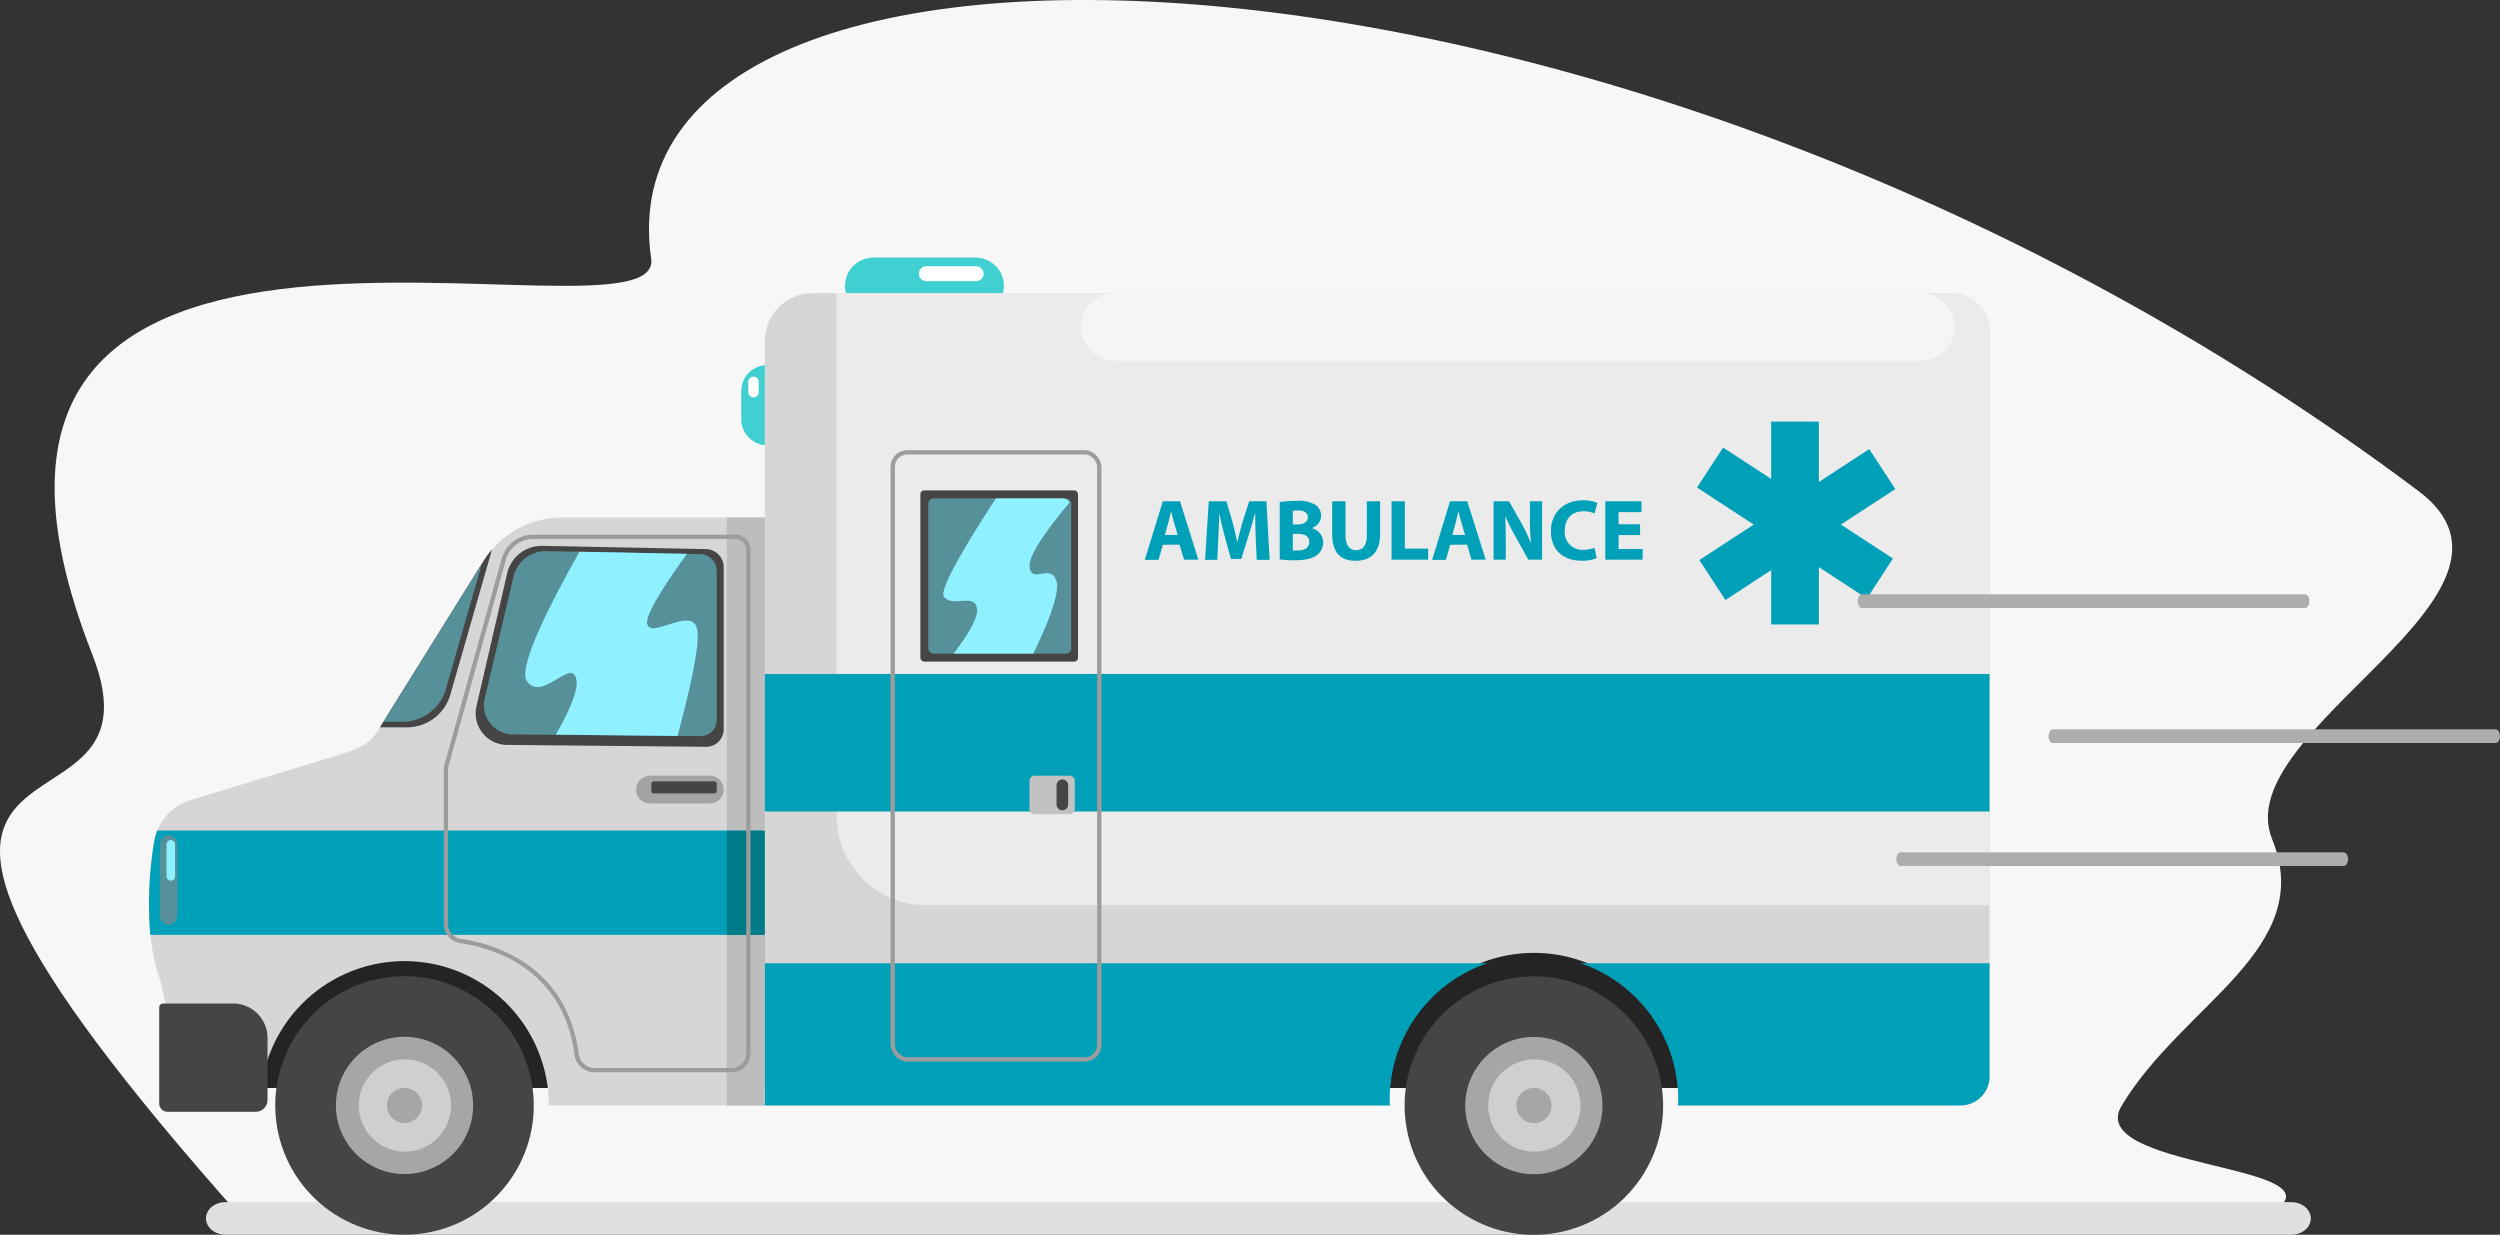 <svg id="Layer_1" data-name="Layer 1" xmlns="http://www.w3.org/2000/svg" viewBox="0 0 581.45 287.17"><rect x="0" y="0" width="581.45" height="287.17" fill="#333333" stroke="none"/><defs><style>.cls-1{fill:#f7f7f7;}.cls-2{fill:#40d0d1;}.cls-3{fill:#e0e0e0;}.cls-4{fill:#242424;}.cls-5{fill:#d6d6d6;}.cls-6{fill:#ebebeb;}.cls-7{fill:#bdbdbd;}.cls-8{fill:#01a0b9;}.cls-9{fill:#007c89;}.cls-10{fill:#454545;}.cls-11{fill:#a6a6a6;}.cls-12{fill:#cfcfcf;}.cls-13{fill:none;stroke:#9c9c9c;stroke-miterlimit:10;}.cls-14{fill:#a3a3a3;}.cls-15{fill:#569099;}.cls-16{fill:#c2c2c2;}.cls-17{fill:#8ff0ff;}.cls-18{fill:#f5f5f5;}.cls-19{fill:#adadad;}.cls-20{fill:#fff;}</style></defs><title>Ambulance</title><path class="cls-1" d="M550.26,360C563.5,349.6,505.36,350.42,514,336c14.19-23.69,45.41-36.42,35-62s66-57,34-81C398.25,54.44,159,49,172,139c3.4,23.56-180.37-36.45-130,92,20,51-80.1,1.92,34.72,131l469.16,1.33Z" transform="translate(-20.55 -78.83)"/><path class="cls-2" d="M199,182.39h0a6.06,6.06,0,0,1-6.05-6V169.8a6.06,6.06,0,0,1,6.05-6.05h0a6.07,6.07,0,0,1,6.06,6.05v6.54A6.07,6.07,0,0,1,199,182.39Z" transform="translate(-20.55 -78.83)"/><path class="cls-2" d="M247.47,151.88H223.66a6.59,6.59,0,0,1-6.57-6.57h0a6.59,6.59,0,0,1,6.57-6.57h23.81a6.59,6.59,0,0,1,6.56,6.57h0A6.59,6.59,0,0,1,247.47,151.88Z" transform="translate(-20.55 -78.83)"/><path class="cls-3" d="M553.46,366H73c-2.5,0-4.54-1.71-4.54-3.79h0c0-2.09,2-3.79,4.54-3.79H553.46c2.5,0,4.54,1.7,4.54,3.79h0C558,364.29,556,366,553.46,366Z" transform="translate(-20.55 -78.83)"/><rect class="cls-4" x="49.62" y="217.43" width="347.35" height="35.61"/><path class="cls-5" d="M483.28,155.91V329.19a6.76,6.76,0,0,1-6.76,6.75h-65.7c0-.45.06-.89.06-1.34a33.57,33.57,0,1,0-67.13,0c0,.45.05.89.06,1.34H198.43V158.11A11.16,11.16,0,0,1,209.59,147H474.32A9,9,0,0,1,483.28,155.91Z" transform="translate(-20.55 -78.83)"/><path class="cls-6" d="M474.32,147H215.12V268.52A20.86,20.86,0,0,0,236,289.37h247.3V155.91A9,9,0,0,0,474.32,147Z" transform="translate(-20.55 -78.83)"/><path class="cls-5" d="M64.89,264.91l30.27-9.23c7.82-2.38,11.19-3.07,13.72-7.6l24-38.52a21.43,21.43,0,0,1,18.34-10.36h47.21V335.94H148.2a33.57,33.57,0,1,0-67.14,0H64.16l-6.25-28.87C54,296.59,55.11,283,56.42,274.61A12.13,12.13,0,0,1,64.89,264.91Z" transform="translate(-20.55 -78.83)"/><rect class="cls-7" x="189.57" y="199.2" width="8.87" height="136.74" transform="translate(367.46 456.31) rotate(180)"/><rect class="cls-8" x="177.89" y="156.75" width="284.84" height="31.99"/><path class="cls-8" d="M56.4,274.61a87.69,87.69,0,0,0-.9,21.65H198V272H57.14A11.77,11.77,0,0,0,56.4,274.61Z" transform="translate(-20.55 -78.83)"/><rect class="cls-9" x="169.02" y="193.2" width="8.87" height="24.23"/><path class="cls-8" d="M343.75,334.6a33.55,33.55,0,0,1,22.72-31.74h-168v33.08H343.81C343.8,335.49,343.75,335.05,343.75,334.6Z" transform="translate(-20.55 -78.83)"/><path class="cls-8" d="M388.16,302.86a33.55,33.55,0,0,1,22.72,31.74c0,.45-.05.89-.06,1.34h65.7a6.76,6.76,0,0,0,6.76-6.75V302.86Z" transform="translate(-20.55 -78.83)"/><circle class="cls-10" cx="377.31" cy="335.94" r="30.06" transform="translate(-87.64 16.85) rotate(-13.28)"/><circle class="cls-11" cx="377.31" cy="335.94" r="15.96" transform="translate(-87.64 16.85) rotate(-13.28)"/><path class="cls-12" d="M366.68,335.94a10.73,10.73,0,1,0,10.72-10.72A10.72,10.72,0,0,0,366.68,335.94Z" transform="translate(-20.55 -78.83)"/><path class="cls-11" d="M373.23,335.94a4.09,4.09,0,1,0,4.08-4.08A4.08,4.08,0,0,0,373.23,335.94Z" transform="translate(-20.55 -78.83)"/><circle class="cls-10" cx="114.63" cy="335.94" r="30.06" transform="translate(-74.75 -55.13) rotate(-9.56)"/><circle class="cls-11" cx="114.63" cy="335.94" r="15.96" transform="translate(-210.53 74.87) rotate(-40.27)"/><path class="cls-12" d="M104,335.94a10.73,10.73,0,1,0,10.73-10.72A10.73,10.73,0,0,0,104,335.94Z" transform="translate(-20.55 -78.83)"/><path class="cls-11" d="M110.55,335.94a4.08,4.08,0,1,0,4.08-4.08A4.07,4.07,0,0,0,110.55,335.94Z" transform="translate(-20.55 -78.83)"/><path class="cls-10" d="M60.33,312.23H80.81a1.94,1.94,0,0,1,1.94,1.94v22.32a.92.92,0,0,1-.92.92H65.56a8,8,0,0,1-8-8V315A2.75,2.75,0,0,1,60.33,312.23Z" transform="translate(119.78 570.81) rotate(180)"/><path class="cls-10" d="M188.87,210.82v37.7a4.06,4.06,0,0,1-4.1,4l-46.31-.44a7.34,7.34,0,0,1-7.09-9l7.14-30.9a8.25,8.25,0,0,1,8.05-6.4l38.17.76A4.22,4.22,0,0,1,188.87,210.82Z" transform="translate(-20.55 -78.83)"/><path class="cls-10" d="M115.17,248H108.9l24-38.52a21.18,21.18,0,0,1,1.38-2l.43-.54.28-.32-9.68,33.72A10.54,10.54,0,0,1,115.17,248Z" transform="translate(-20.55 -78.83)"/><path class="cls-13" d="M137.7,208.92l-13.44,48.43v36.39a4,4,0,0,0,3.41,3.95c7.36,1.07,24.27,5.76,27,26.41a4.24,4.24,0,0,0,4.22,3.62h31.82a3.9,3.9,0,0,0,3.89-3.9V206.68a3,3,0,0,0-3-3H144.57A7.12,7.12,0,0,0,137.7,208.92Z" transform="translate(-20.55 -78.83)"/><path class="cls-14" d="M171.73,265.71h13.91a3.25,3.25,0,0,0,3.23-3.23h0a3.25,3.25,0,0,0-3.23-3.24H171.73a3.24,3.24,0,0,0-3.23,3.24h0A3.24,3.24,0,0,0,171.73,265.71Z" transform="translate(-20.55 -78.83)"/><rect class="cls-10" x="172.05" y="260.54" width="15.2" height="2.81" rx="0.53" transform="translate(338.75 445.07) rotate(180)"/><path class="cls-15" d="M187.25,211.59v34.72a3.77,3.77,0,0,1-3.84,3.73l-43.5-.4a6.78,6.78,0,0,1-6.65-8.28L140,212.9a7.72,7.72,0,0,1,7.56-5.89l35.85.7A3.92,3.92,0,0,1,187.25,211.59Z" transform="translate(-20.55 -78.83)"/><path class="cls-15" d="M124.26,239.07a10.55,10.55,0,0,1-10.14,7.64h-4.39L132.61,210Z" transform="translate(-20.55 -78.83)"/><rect class="cls-13" x="207.63" y="105.2" width="48.04" height="141.19" rx="3.38"/><rect class="cls-10" x="214.06" y="114.05" width="36.66" height="39.82" rx="0.86"/><rect class="cls-15" x="215.9" y="115.91" width="33.24" height="36.1" rx="1.21"/><rect class="cls-16" x="239.45" y="180.41" width="10.53" height="8.95" rx="1.15"/><path class="cls-10" d="M267.63,267.29h0a1.36,1.36,0,0,1-1.35-1.36v-4.46a1.36,1.36,0,0,1,1.35-1.35h0a1.36,1.36,0,0,1,1.35,1.35v4.46A1.36,1.36,0,0,1,267.63,267.29Z" transform="translate(-20.55 -78.83)"/><path class="cls-17" d="M267.67,194.74H252.19c-5.38,8.21-13.44,21.12-12.09,22.9,2,2.63,7.48-1.16,7.69,3.05.12,2.28-2.77,6.64-5.44,10.15h18.53c2.57-5.28,6.23-13.61,5.42-16.68-1.23-4.64-6,.84-6.29-3.69-.2-2.86,5.26-9.95,9.32-14.8A2,2,0,0,0,267.67,194.74Z" transform="translate(-20.55 -78.83)"/><path class="cls-17" d="M178.12,250c2.12-7.78,5.51-21.37,4.55-25-1.37-5.16-10.74,2.53-11.59-1.05-.55-2.35,5.2-10.76,9.25-16.31l-25-.49c-6.21,11-14.48,26.82-12.25,30.07,3.48,5.06,10.22-5.37,11.49-.53.7,2.7-2.12,8.45-4.76,13Z" transform="translate(-20.55 -78.83)"/><path class="cls-15" d="M59.79,293.9h0a2,2,0,0,1-2-2V275.1a2,2,0,0,1,2-2h0a2,2,0,0,1,2,2v16.8A2,2,0,0,1,59.79,293.9Z" transform="translate(-20.55 -78.83)"/><path class="cls-17" d="M60.27,283.65h0a1,1,0,0,1-1-1v-7.44a1,1,0,0,1,1-1h0a1,1,0,0,1,1,1v7.44A1,1,0,0,1,60.27,283.65Z" transform="translate(-20.55 -78.83)"/><polygon class="cls-8" points="440.81 113.74 434.74 104.45 423.03 112.1 423.03 98.05 411.94 98.05 411.94 111.39 400.76 104.09 394.69 113.39 407.88 122 395.23 130.26 401.3 139.55 411.94 132.6 411.94 145.24 423.03 145.24 423.03 131.9 434.2 139.2 440.27 129.91 428.16 122 440.81 113.74"/><path class="cls-8" d="M291,205.54l-1,3.5h-3.2L291,195.42h4L299.26,209h-3.32l-1.05-3.5Zm3.45-2.3-.85-2.89c-.24-.81-.48-1.82-.68-2.63h0c-.21.81-.41,1.84-.63,2.63l-.81,2.89Z" transform="translate(-20.55 -78.83)"/><path class="cls-8" d="M312.6,203.83c-.06-1.64-.12-3.62-.12-5.6h-.06c-.42,1.73-1,3.68-1.51,5.27l-1.66,5.32h-2.41l-1.45-5.28c-.45-1.59-.91-3.53-1.24-5.31h0c-.08,1.84-.14,3.94-.24,5.64l-.24,5.17h-2.85l.87-13.62h4.1l1.34,4.54c.42,1.58.84,3.28,1.15,4.88h.06c.38-1.58.85-3.38,1.29-4.9l1.46-4.52h4l.75,13.62h-3Z" transform="translate(-20.55 -78.83)"/><path class="cls-8" d="M318.19,195.6a24.85,24.85,0,0,1,4-.28,7.62,7.62,0,0,1,4,.76,3,3,0,0,1,1.63,2.67,3.07,3.07,0,0,1-2.24,2.91v0a3.42,3.42,0,0,1,2.71,3.36,3.64,3.64,0,0,1-1.42,2.89c-1,.79-2.64,1.23-5.35,1.23a24.15,24.15,0,0,1-3.34-.2Zm3.05,5.21h1c1.62,0,2.49-.66,2.49-1.67s-.79-1.58-2.18-1.58a8.64,8.64,0,0,0-1.32.08Zm0,6.05a10,10,0,0,0,1.2,0c1.39,0,2.62-.53,2.62-2S323.83,203,322.3,203h-1.06Z" transform="translate(-20.55 -78.83)"/><path class="cls-8" d="M333.48,195.42v7.84c0,2.34.89,3.54,2.47,3.54s2.5-1.13,2.5-3.54v-7.84h3.08v7.64c0,4.2-2.13,6.2-5.68,6.2s-5.46-1.9-5.46-6.24v-7.6Z" transform="translate(-20.55 -78.83)"/><path class="cls-8" d="M344.2,195.42h3.09v11h5.42V209H344.2Z" transform="translate(-20.55 -78.83)"/><path class="cls-8" d="M357.83,205.54l-1,3.5h-3.19l4.16-13.62h4L366.1,209h-3.32l-1-3.5Zm3.46-2.3-.85-2.89c-.24-.81-.49-1.82-.69-2.63h0c-.2.81-.4,1.84-.63,2.63l-.8,2.89Z" transform="translate(-20.55 -78.83)"/><path class="cls-8" d="M367.93,209V195.42h3.59l2.83,5a40,40,0,0,1,2.23,4.67h.06a51.12,51.12,0,0,1-.26-5.68v-4h2.83V209H376l-2.91-5.25A49,49,0,0,1,370.7,199l-.07,0c.09,1.8.13,3.72.13,5.95V209Z" transform="translate(-20.55 -78.83)"/><path class="cls-8" d="M391.89,208.66a8.89,8.89,0,0,1-3.5.58c-4.71,0-7.13-2.93-7.13-6.81,0-4.65,3.31-7.24,7.43-7.24a8.1,8.1,0,0,1,3.36.61l-.63,2.45a6.46,6.46,0,0,0-2.58-.51c-2.45,0-4.35,1.48-4.35,4.51a4.07,4.07,0,0,0,4.37,4.45,7.68,7.68,0,0,0,2.56-.45Z" transform="translate(-20.55 -78.83)"/><path class="cls-8" d="M402,203.28h-5v3.23h5.6V209h-8.69V195.42h8.41v2.52H397v2.83h5Z" transform="translate(-20.55 -78.83)"/><path class="cls-18" d="M467.27,162.75H279.87a7.93,7.93,0,0,1-7.91-7.9h0a7.93,7.93,0,0,1,7.91-7.9h187.4a7.93,7.93,0,0,1,7.9,7.9h0A7.92,7.92,0,0,1,467.27,162.75Z" transform="translate(-20.55 -78.83)"/><path class="cls-19" d="M601,251.64H498c-.53,0-1-.71-1-1.59h0c0-.88.44-1.59,1-1.59H601c.53,0,1,.71,1,1.59h0C602,250.93,601.56,251.64,601,251.64Z" transform="translate(-20.55 -78.83)"/><path class="cls-19" d="M565.67,280.25H462.61c-.53,0-1-.72-1-1.59h0c0-.88.44-1.6,1-1.6H565.67c.53,0,1,.72,1,1.6h0C566.64,279.53,566.2,280.25,565.67,280.25Z" transform="translate(-20.55 -78.83)"/><path class="cls-19" d="M556.67,220.25H453.61c-.53,0-1-.72-1-1.59h0c0-.88.44-1.6,1-1.6H556.67c.53,0,1,.72,1,1.6h0C557.64,219.53,557.2,220.25,556.67,220.25Z" transform="translate(-20.55 -78.83)"/><path class="cls-20" d="M195.8,171.24h0a1.21,1.21,0,0,1-1.21-1.21v-2.39a1.21,1.21,0,0,1,1.21-1.21h0a1.21,1.21,0,0,1,1.21,1.21V170A1.21,1.21,0,0,1,195.8,171.24Z" transform="translate(-20.55 -78.83)"/><path class="cls-20" d="M247.55,144.22H236a1.74,1.74,0,0,1-1.74-1.74h0a1.74,1.74,0,0,1,1.74-1.73h11.58a1.74,1.74,0,0,1,1.74,1.73h0A1.74,1.74,0,0,1,247.55,144.22Z" transform="translate(-20.55 -78.83)"/></svg>